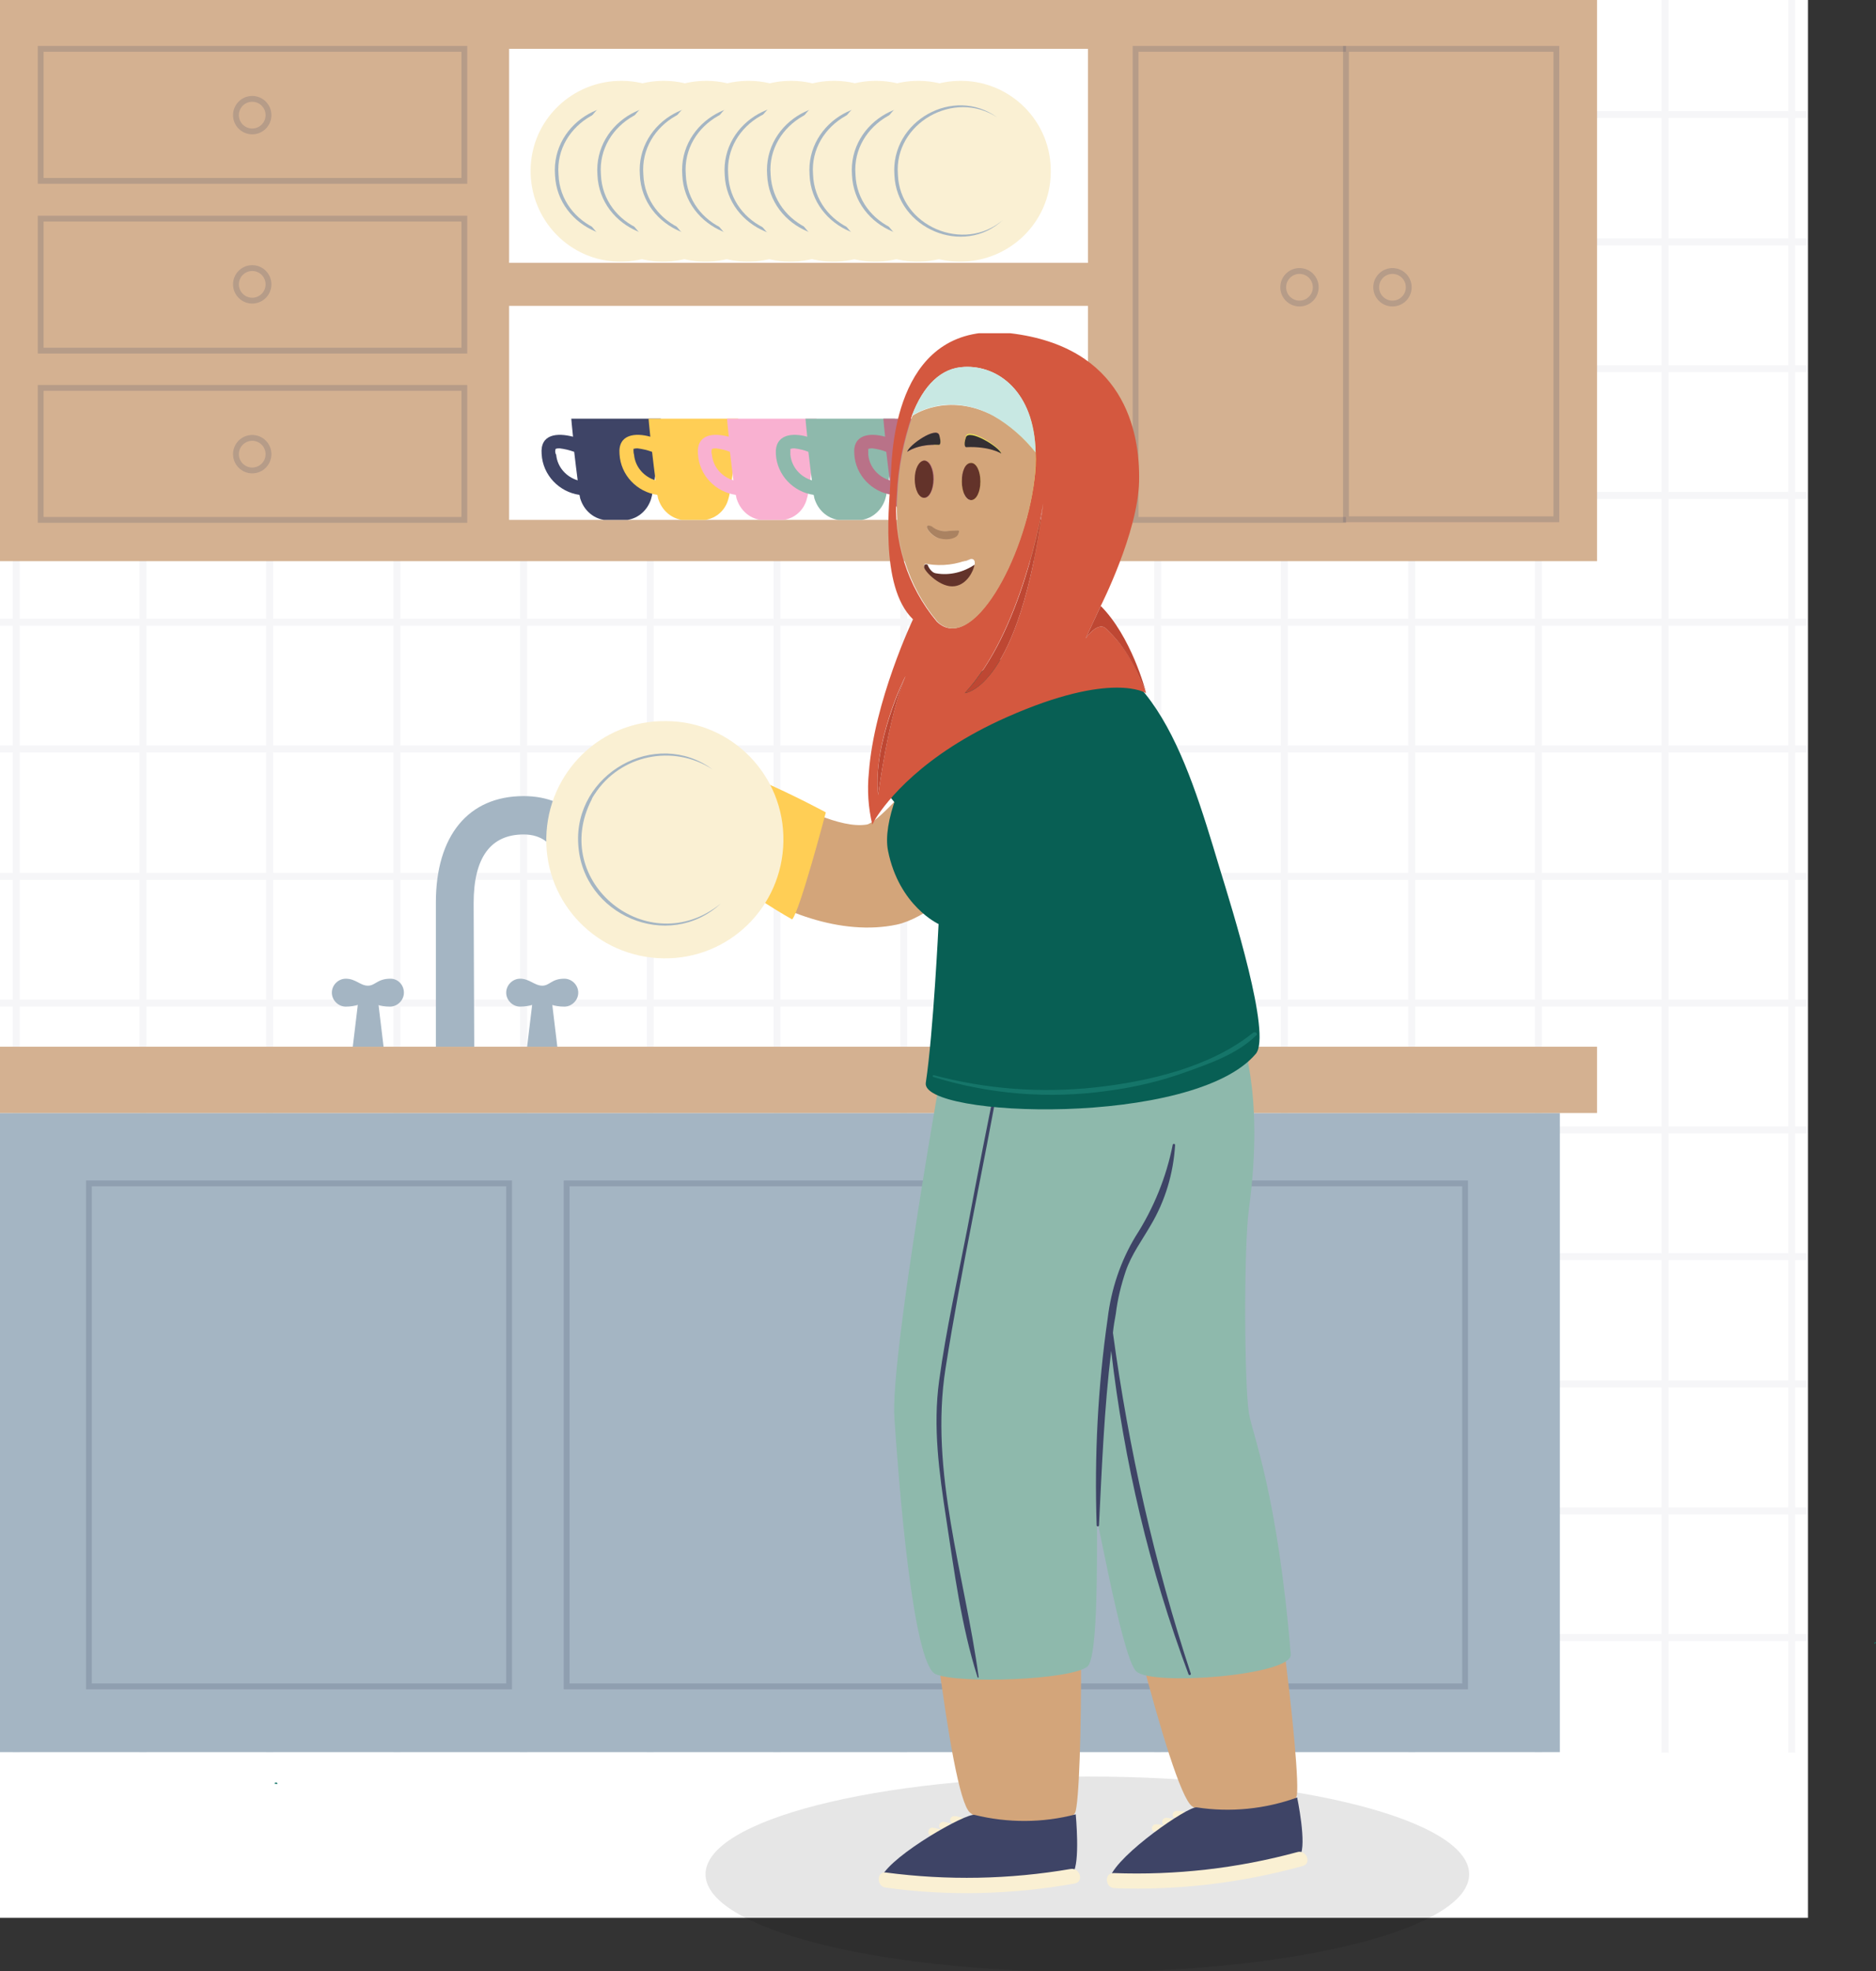 <?xml version="1.0" encoding="utf-8"?>
<!-- Generator: Adobe Illustrator 24.1.2, SVG Export Plug-In . SVG Version: 6.00 Build 0)  -->
<svg version="1.1" id="Layer_1" xmlns="http://www.w3.org/2000/svg" xmlns:xlink="http://www.w3.org/1999/xlink" x="0px" y="0px"
	 viewBox="0 0 322.8 339" style="enable-background:new 0 0 322.8 339;" xml:space="preserve">
<rect x="0" y="0" width="322.8" height="339" fill="#333333" stroke="none"/>
<style type="text/css">
	.st0{clip-path:url(#SVGID_2_);}
	.st1{fill:#FFFFFF;}
	.st2{clip-path:url(#SVGID_4_);}
	.st3{opacity:5.000000e-02;}
	.st4{clip-path:url(#SVGID_6_);}
	.st5{fill:#3E4466;}
	.st6{fill:#A4B5C3;}
	.st7{clip-path:url(#SVGID_8_);}
	.st8{opacity:0.2;}
	.st9{clip-path:url(#SVGID_10_);}
	.st10{fill:none;stroke:#3E4466;}
	.st11{fill:#D4B191;}
	.st12{clip-path:url(#SVGID_12_);}
	.st13{clip-path:url(#SVGID_14_);}
	.st14{clip-path:url(#SVGID_16_);}
	.st15{clip-path:url(#SVGID_18_);}
	.st16{clip-path:url(#SVGID_20_);}
	.st17{clip-path:url(#SVGID_22_);}
	.st18{clip-path:url(#SVGID_24_);}
	.st19{clip-path:url(#SVGID_26_);}
	.st20{clip-path:url(#SVGID_28_);}
	.st21{clip-path:url(#SVGID_30_);}
	.st22{clip-path:url(#SVGID_32_);}
	.st23{fill:#FFCE55;}
	.st24{fill:#F9B1D1;}
	.st25{fill:#8EB9AC;}
	.st26{fill:#B97288;}
	.st27{fill:#EFEA58;}
	.st28{fill:#FAF0D3;}
	.st29{fill:#D3A57A;}
	.st30{fill:#085F54;}
	.st31{fill:#157569;}
	.st32{clip-path:url(#SVGID_34_);}
	.st33{fill:#1E334C;}
	.st34{fill:#B25212;}
	.st35{fill:#421C19;}
	.st36{fill:#7B2823;}
	.st37{clip-path:url(#SVGID_36_);}
	.st38{fill:#D4583F;}
	.st39{fill:#BE4733;}
	.st40{fill:#C8E8E3;}
	.st41{fill:#63332A;}
	.st42{fill:#342F33;}
	.st43{fill:#AA8261;}
</style>
<g id="Layer_2_1_">
	<g id="Group_43466">
		<g>
			<g>
				<defs>
					<polyline id="SVGID_1_" points="-14,-2.4 847.4,-2.4 847.4,512.6 -14,512.6 					"/>
				</defs>
				<clipPath id="SVGID_2_">
					<use xlink:href="#SVGID_1_"  style="overflow:visible;"/>
				</clipPath>
				<g class="st0">
					<g id="Group_43465">
						<polyline id="Rectangle_19922" class="st1" points="0,329.8 0,0 311.1,0 311.1,329.8 						"/>
						<g id="Group_43415">
							<g>
								<g>
									<defs>
										<polyline id="SVGID_3_" points="-14,-2.4 847.4,-2.4 847.4,512.6 -14,512.6 										"/>
									</defs>
									<clipPath id="SVGID_4_">
										<use xlink:href="#SVGID_3_"  style="overflow:visible;"/>
									</clipPath>
									<g class="st2">
										<g id="Group_43414">
											<g id="Group_43413" class="st3">
												<g id="Group_43412">
													<g>
														<g>
															<defs>
																<rect id="SVGID_5_" y="0" width="311.1" height="301.4"/>
															</defs>
															<clipPath id="SVGID_6_">
																<use xlink:href="#SVGID_5_"  style="overflow:visible;"/>
															</clipPath>
															<g class="st4">
																<g id="Group_43411">
																	<rect id="Rectangle_19923" x="307.7" y="0" class="st5" width="1.2" height="301.4"/>
																	<rect id="Rectangle_19924" x="285.9" y="0" class="st5" width="1.2" height="301.4"/>
																	<rect id="Rectangle_19925" x="264.1" y="0" class="st5" width="1.2" height="301.4"/>
																	<rect id="Rectangle_19926" x="242.3" y="0" class="st5" width="1.2" height="301.4"/>
																	<rect id="Rectangle_19927" x="220.4" y="0" class="st5" width="1.2" height="301.4"/>
																	<rect id="Rectangle_19928" x="198.6" y="0" class="st5" width="1.2" height="301.4"/>
																	<rect id="Rectangle_19929" x="176.8" y="0" class="st5" width="1.2" height="301.4"/>
																	<rect id="Rectangle_19930" x="154.9" y="0" class="st5" width="1.2" height="301.4"/>
																	<rect id="Rectangle_19931" x="133.1" y="0" class="st5" width="1.2" height="301.4"/>
																	<rect id="Rectangle_19932" x="111.3" y="0" class="st5" width="1.2" height="301.4"/>
																	<rect id="Rectangle_19933" x="89.5" y="0" class="st5" width="1.2" height="301.4"/>
																	<rect id="Rectangle_19934" x="67.7" y="0" class="st5" width="1.2" height="301.4"/>
																	<rect id="Rectangle_19935" x="45.8" y="0" class="st5" width="1.2" height="301.4"/>
																	<rect id="Rectangle_19936" x="24" y="0" class="st5" width="1.2" height="301.4"/>
																	<rect id="Rectangle_19937" x="2.2" y="0" class="st5" width="1.2" height="301.4"/>
																	<rect id="Rectangle_19938" y="19.1" class="st5" width="311.1" height="1.2"/>
																	<rect id="Rectangle_19939" y="41" class="st5" width="311.1" height="1.2"/>
																	<rect id="Rectangle_19940" y="62.8" class="st5" width="311.1" height="1.2"/>
																	<rect id="Rectangle_19941" y="84.6" class="st5" width="311.1" height="1.2"/>
																	<rect id="Rectangle_19942" y="106.4" class="st5" width="311.1" height="1.2"/>
																	<rect id="Rectangle_19943" y="128.2" class="st5" width="311.1" height="1.2"/>
																	<rect id="Rectangle_19944" y="150.1" class="st5" width="311.1" height="1.2"/>
																	<rect id="Rectangle_19945" y="171.9" class="st5" width="311.1" height="1.2"/>
																	<rect id="Rectangle_19946" y="193.7" class="st5" width="311.1" height="1.2"/>
																	<rect id="Rectangle_19947" y="215.5" class="st5" width="311.1" height="1.2"/>
																	<rect id="Rectangle_19948" y="237.4" class="st5" width="311.1" height="1.2"/>
																	<rect id="Rectangle_19949" y="259.2" class="st5" width="311.1" height="1.2"/>
																	<rect id="Rectangle_19950" y="281" class="st5" width="311.1" height="1.2"/>
																</g>
															</g>
														</g>
													</g>
												</g>
											</g>
										</g>
									</g>
								</g>
							</g>
						</g>
						<rect id="Rectangle_19953" y="191.4" class="st6" width="268.4" height="109.9"/>
						<g id="Group_43420">
							<g>
								<g>
									<defs>
										<polyline id="SVGID_7_" points="-14,-2.4 847.4,-2.4 847.4,512.6 -14,512.6 										"/>
									</defs>
									<clipPath id="SVGID_8_">
										<use xlink:href="#SVGID_7_"  style="overflow:visible;"/>
									</clipPath>
									<g class="st7">
										<g id="Group_43419">
											<g id="Group_43418" class="st8">
												<g id="Group_43417">
													<g>
														<g>
															<defs>
																<rect id="SVGID_9_" x="14.6" y="202.9" width="238.1" height="87.8"/>
															</defs>
															<clipPath id="SVGID_10_">
																<use xlink:href="#SVGID_9_"  style="overflow:visible;"/>
															</clipPath>
															<g class="st9">
																<g id="Group_43416">
																	<rect id="Rectangle_19954" x="15.3" y="203.5" class="st10" width="72.3" height="86.5"/>
																	<rect id="Rectangle_19955" x="97.5" y="203.5" class="st10" width="72.3" height="86.5"/>
																	<rect id="Rectangle_19956" x="179.8" y="203.5" class="st10" width="72.3" height="86.5"/>
																</g>
															</g>
														</g>
													</g>
												</g>
											</g>
										</g>
									</g>
								</g>
							</g>
						</g>
						<rect id="Rectangle_19959" y="180" class="st11" width="274.8" height="11.4"/>
						<path id="Path_584078" class="st6" d="M66,180h-5.3l1-8.3H65L66,180z"/>
						<g id="Group_43464">
							<g>
								<g>
									<defs>
										<polyline id="SVGID_11_" points="-14,-2.4 847.4,-2.4 847.4,512.6 -14,512.6 										"/>
									</defs>
									<clipPath id="SVGID_12_">
										<use xlink:href="#SVGID_11_"  style="overflow:visible;"/>
									</clipPath>
									<g class="st12">
										<g id="Group_43463">
											<path id="Path_584079" class="st6" d="M69.5,170.7c0,1.3-1.1,2.4-2.4,2.4c-1.9,0-2.5-0.6-3.8-0.6s-2,0.6-3.8,0.6
												c-1.3,0-2.4-1.1-2.4-2.4c0-1.3,1.1-2.4,2.4-2.4c1.7,0,2.5,1.2,3.8,1.2s1.6-1.2,3.9-1.2C68.5,168.3,69.5,169.4,69.5,170.7
												"/>
											<path id="Path_584080" class="st6" d="M95.9,180h-5.2l1-8.3h3.2L95.9,180z"/>
											<path id="Path_584081" class="st6" d="M99.5,170.7c0,1.3-1.1,2.4-2.4,2.4c-1.9,0-2.5-0.6-3.8-0.6s-2,0.6-3.8,0.6
												c-1.3,0-2.4-1.1-2.4-2.4s1.1-2.4,2.4-2.4l0,0c1.6,0,2.5,1.2,3.8,1.2s1.6-1.2,3.8-1.2C98.4,168.3,99.5,169.4,99.5,170.7"
												/>
											<path id="Path_584082" class="st6" d="M81.6,180H75v-24.8c0-11.5,5.6-18.3,15.1-18.3c8.6,0,12.3,6.2,13.1,11.1
												c-1.3,2-3.8,3-6.1,2.5c-0.6-0.1-0.6-7-7-7c-5.7,0-8.6,4-8.6,11.8L81.6,180z"/>
											<rect id="Rectangle_19960" y="0" class="st11" width="274.8" height="96.5"/>
											<g id="Group_43423" class="st8">
												<g id="Group_43422">
													<g>
														<g>
															<defs>
																<rect id="SVGID_13_" x="6.3" y="7.8" width="74.1" height="23.9"/>
															</defs>
															<clipPath id="SVGID_14_">
																<use xlink:href="#SVGID_13_"  style="overflow:visible;"/>
															</clipPath>
															<g class="st13">
																<g id="Group_43421">
																	<rect id="Rectangle_19961" x="7" y="8.4" class="st10" width="72.9" height="22.7"/>
																</g>
															</g>
														</g>
													</g>
												</g>
											</g>
											<g id="Group_43426" class="st8">
												<g id="Group_43425">
													<g>
														<g>
															<defs>
																<rect id="SVGID_15_" x="6.3" y="37" width="74.1" height="23.9"/>
															</defs>
															<clipPath id="SVGID_16_">
																<use xlink:href="#SVGID_15_"  style="overflow:visible;"/>
															</clipPath>
															<g class="st14">
																<g id="Group_43424">
																	<rect id="Rectangle_19963" x="7" y="37.6" class="st10" width="72.9" height="22.7"/>
																</g>
															</g>
														</g>
													</g>
												</g>
											</g>
											<g id="Group_43429" class="st8">
												<g id="Group_43428">
													<g>
														<g>
															<defs>
																<rect id="SVGID_17_" x="6.3" y="66.1" width="74.1" height="23.9"/>
															</defs>
															<clipPath id="SVGID_18_">
																<use xlink:href="#SVGID_17_"  style="overflow:visible;"/>
															</clipPath>
															<g class="st15">
																<g id="Group_43427">
																	<rect id="Rectangle_19965" x="7" y="66.7" class="st10" width="72.9" height="22.7"/>
																</g>
															</g>
														</g>
													</g>
												</g>
											</g>
											<g id="Group_43432" class="st8">
												<g id="Group_43431">
													<g>
														<g>
															<defs>
																<rect id="SVGID_19_" x="40" y="16.4" width="6.9" height="6.9"/>
															</defs>
															<clipPath id="SVGID_20_">
																<use xlink:href="#SVGID_19_"  style="overflow:visible;"/>
															</clipPath>
															<g class="st16">
																<g id="Group_43430">
																	<circle id="Ellipse_359" class="st10" cx="43.4" cy="19.8" r="2.8"/>
																</g>
															</g>
														</g>
													</g>
												</g>
											</g>
											<g id="Group_43435" class="st8">
												<g id="Group_43434">
													<g>
														<g>
															<defs>
																<rect id="SVGID_21_" x="40" y="45.5" width="6.9" height="6.9"/>
															</defs>
															<clipPath id="SVGID_22_">
																<use xlink:href="#SVGID_21_"  style="overflow:visible;"/>
															</clipPath>
															<g class="st17">
																<g id="Group_43433">
																	<circle id="Ellipse_360" class="st10" cx="43.4" cy="48.9" r="2.8"/>
																</g>
															</g>
														</g>
													</g>
												</g>
											</g>
											<g id="Group_43438" class="st8">
												<g id="Group_43437">
													<g>
														<g>
															<defs>
																<rect id="SVGID_23_" x="40" y="74.6" width="6.9" height="6.9"/>
															</defs>
															<clipPath id="SVGID_24_">
																<use xlink:href="#SVGID_23_"  style="overflow:visible;"/>
															</clipPath>
															<g class="st18">
																<g id="Group_43436">
																	<circle id="Ellipse_361" class="st10" cx="43.4" cy="78.1" r="2.8"/>
																</g>
															</g>
														</g>
													</g>
												</g>
											</g>
											<g id="Group_43441" class="st8">
												<g id="Group_43440">
													<g>
														<g>
															<defs>
																<rect id="SVGID_25_" x="231" y="7.8" width="37.4" height="82.2"/>
															</defs>
															<clipPath id="SVGID_26_">
																<use xlink:href="#SVGID_25_"  style="overflow:visible;"/>
															</clipPath>
															<g class="st19">
																<g id="Group_43439">
																	<rect id="Rectangle_19970" x="231.6" y="8.4" class="st10" width="36.2" height="80.9"/>
																</g>
															</g>
														</g>
													</g>
												</g>
											</g>
											<g id="Group_43444" class="st8">
												<g id="Group_43443">
													<g>
														<g>
															<defs>
																<rect id="SVGID_27_" x="194.8" y="7.8" width="36.8" height="82.2"/>
															</defs>
															<clipPath id="SVGID_28_">
																<use xlink:href="#SVGID_27_"  style="overflow:visible;"/>
															</clipPath>
															<g class="st20">
																<g id="Group_43442">
																	<path id="Path_584083" class="st10" d="M231.6,89.4h-36.2v-81h36.2"/>
																</g>
															</g>
														</g>
													</g>
												</g>
											</g>
											<g id="Group_43447" class="st8">
												<g id="Group_43446">
													<g>
														<g>
															<defs>
																<rect id="SVGID_29_" x="220.2" y="46" width="6.9" height="6.9"/>
															</defs>
															<clipPath id="SVGID_30_">
																<use xlink:href="#SVGID_29_"  style="overflow:visible;"/>
															</clipPath>
															<g class="st21">
																<g id="Group_43445">
																	<circle id="Ellipse_362" class="st10" cx="223.6" cy="49.4" r="2.8"/>
																</g>
															</g>
														</g>
													</g>
												</g>
											</g>
											<g id="Group_43450" class="st8">
												<g id="Group_43449">
													<g>
														<g>
															<defs>
																<rect id="SVGID_31_" x="236.2" y="46" width="6.9" height="6.9"/>
															</defs>
															<clipPath id="SVGID_32_">
																<use xlink:href="#SVGID_31_"  style="overflow:visible;"/>
															</clipPath>
															<g class="st22">
																<g id="Group_43448">
																	<circle id="Ellipse_363" class="st10" cx="239.6" cy="49.4" r="2.8"/>
																</g>
															</g>
														</g>
													</g>
												</g>
											</g>
											<rect id="Rectangle_19975" x="87.6" y="52.6" class="st1" width="99.6" height="36.8"/>
											<rect id="Rectangle_19976" x="87.6" y="8.4" class="st1" width="99.6" height="36.8"/>
											<path id="Path_584084" class="st5" d="M93.2,78.1c0.2,3.6,3,6.5,6.5,7c0.1,0.3,0.1,0.6,0.2,0.8c0.6,1.8,2.1,3.2,4,3.5
												h4.1c1.9-0.3,3.4-1.7,4-3.5c0.8-2.4,1.7-13.9,1.7-13.9H98.3c0,0,0.1,1.3,0.3,3.1C95.9,74.4,92.9,74.6,93.2,78.1
												 M95.6,77.2L95.6,77.2L95.6,77.2C95.6,77.1,95.6,77.1,95.6,77.2c0.2-0.1,0.5-0.1,0.7-0.1c0.8,0.1,1.7,0.3,2.5,0.6
												c0.2,1.7,0.4,3.4,0.6,4.9c-2-0.6-3.5-2.3-3.7-4.4C95.5,77.9,95.5,77.5,95.6,77.2C95.6,77.2,95.6,77.1,95.6,77.2"/>
											<path id="Path_584085" class="st5" d="M95.5,77.2L95.5,77.2L95.5,77.2C95.6,77.2,95.6,77.2,95.5,77.2
												C95.6,77.1,95.5,77.2,95.5,77.2"/>
											<path id="Path_584086" class="st23" d="M106.6,78.1c0.2,3.6,3,6.5,6.5,7c0.1,0.3,0.1,0.6,0.2,0.8c0.6,1.8,2.1,3.2,4,3.5
												h4.1c1.9-0.3,3.4-1.7,3.9-3.5C126.1,83.5,127,72,127,72h-15.4c0,0,0.1,1.3,0.3,3.1C109.4,74.4,106.3,74.6,106.6,78.1
												 M109,77.2L109,77.2C108.9,77.2,109,77.1,109,77.2C109.1,77.1,109.1,77.1,109,77.2c0.3-0.1,0.5-0.1,0.7-0.1
												c0.8,0.1,1.7,0.3,2.5,0.6c0.2,1.7,0.4,3.4,0.6,4.9c-2-0.6-3.5-2.3-3.7-4.4C109,77.9,109,77.5,109,77.2
												C109.1,77.2,109.1,77.1,109,77.2"/>
											<path id="Path_584087" class="st23" d="M109,77.2L109,77.2L109,77.2C109.1,77.2,109.1,77.2,109,77.2
												C109.1,77.1,109,77.2,109,77.2"/>
											<path id="Path_584088" class="st24" d="M120.1,78.1c0.2,3.6,3,6.5,6.5,7c0.1,0.3,0.1,0.6,0.2,0.8c0.6,1.8,2.1,3.2,4,3.5
												h4.1c1.9-0.3,3.4-1.7,3.9-3.5c0.8-2.4,1.7-13.9,1.7-13.9h-15.4c0,0,0.1,1.3,0.3,3.1C122.8,74.4,119.8,74.6,120.1,78.1
												 M122.5,77.2L122.5,77.2L122.5,77.2C122.5,77.1,122.5,77.1,122.5,77.2c0.3-0.1,0.5-0.1,0.7-0.1c0.8,0.1,1.7,0.3,2.4,0.6
												c0.2,1.7,0.4,3.4,0.6,4.9c-2-0.6-3.5-2.3-3.7-4.4C122.4,77.9,122.4,77.5,122.5,77.2C122.5,77.2,122.5,77.1,122.5,77.2"/>
											<path id="Path_584089" class="st24" d="M122.4,77.2L122.4,77.2L122.4,77.2C122.5,77.2,122.5,77.2,122.4,77.2
												C122.5,77.1,122.4,77.2,122.4,77.2"/>
											<path id="Path_584090" class="st25" d="M133.5,78.1c0.2,3.6,3,6.5,6.5,7c0.1,0.3,0.1,0.6,0.2,0.8c0.6,1.8,2.1,3.2,4,3.5
												h4.1c1.9-0.3,3.4-1.7,4-3.5C153.1,83.5,154,72,154,72h-15.4c0,0,0.1,1.3,0.3,3.1C136.4,74.4,133.3,74.6,133.5,78.1
												 M136,77.2L136,77.2C135.9,77.2,136,77.1,136,77.2C136.1,77.1,136.1,77.1,136,77.2c0.3-0.1,0.5-0.1,0.7-0.1
												c0.8,0.1,1.7,0.3,2.4,0.6c0.2,1.7,0.4,3.4,0.6,4.9c-2-0.6-3.5-2.3-3.7-4.4C136,77.9,136,77.5,136,77.2
												C136.1,77.2,136.1,77.1,136,77.2"/>
											<path id="Path_584091" class="st25" d="M135.9,77.2L135.9,77.2L135.9,77.2C136,77.2,136,77.2,135.9,77.2
												C136,77.1,135.9,77.2,135.9,77.2"/>
											<path id="Path_584092" class="st26" d="M147,78.1c0.2,3.6,3,6.5,6.5,7c0.1,0.3,0.1,0.6,0.2,0.8c0.5,1.8,2.1,3.2,3.9,3.5
												h4.1c1.9-0.3,3.4-1.7,4-3.5c0.8-2.4,1.7-13.9,1.7-13.9H152c0,0,0.1,1.3,0.3,3.1C149.8,74.4,146.7,74.6,147,78.1
												 M149.4,77.2L149.4,77.2C149.3,77.2,149.4,77.1,149.4,77.2C149.5,77.1,149.5,77.1,149.4,77.2c0.3-0.1,0.5-0.1,0.7-0.1
												c0.8,0.1,1.7,0.3,2.4,0.6c0.2,1.7,0.4,3.4,0.6,4.9c-2-0.6-3.5-2.3-3.7-4.4C149.4,77.9,149.4,77.5,149.4,77.2
												C149.5,77.2,149.5,77.1,149.4,77.2"/>
											<path id="Path_584093" class="st26" d="M149.3,77.2C149.4,77.2,149.4,77.2,149.3,77.2L149.3,77.2
												C149.4,77.2,149.4,77.2,149.3,77.2C149.4,77.1,149.4,77.2,149.3,77.2"/>
											<path id="Path_584094" class="st27" d="M160.5,78.1c0.2,3.6,3,6.5,6.5,7c0.1,0.3,0.1,0.6,0.2,0.8c0.5,1.8,2.1,3.2,4,3.5
												h4.1c1.9-0.3,3.4-1.7,3.9-3.5C180.1,83.4,181,72,181,72h-15.4c0,0,0.1,1.3,0.3,3.1C163.3,74.4,160.2,74.6,160.5,78.1
												 M162.9,77.2L162.9,77.2L162.9,77.2C163,77.1,163,77.1,162.9,77.2c0.3-0.1,0.5-0.1,0.7-0.1c0.8,0.1,1.7,0.3,2.4,0.6
												c0.2,1.7,0.4,3.4,0.6,4.9c-2-0.6-3.5-2.3-3.7-4.4C162.9,77.9,162.9,77.5,162.9,77.2C162.9,77.2,162.9,77.1,162.9,77.2"/>
											<path id="Path_584095" class="st27" d="M162.8,77.2L162.8,77.2L162.8,77.2C162.9,77.2,162.9,77.2,162.8,77.2
												C162.9,77.1,162.9,77.2,162.8,77.2"/>
											<path id="Path_584096" class="st28" d="M122.4,29.7c-0.1,8.6-7.2,15.4-15.8,15.3s-15.4-7.2-15.3-15.8s7.2-15.4,15.8-15.3
												S122.6,21.1,122.4,29.7L122.4,29.7"/>
											<path id="Path_584097" class="st6" d="M114.2,37.8c-6.8,6.4-18.3,1.5-18.7-7.7c-0.7-9.3,10.2-15.4,17.7-9.9
												c-7.3-4.9-17.8,1-17.1,9.8C96.4,38.9,107.5,43.6,114.2,37.8"/>
											<path id="Path_584098" class="st28" d="M129.7,29.7c-0.1,8.6-7.2,15.4-15.8,15.3s-15.4-7.2-15.3-15.8s7.2-15.4,15.8-15.3
												S129.9,21.1,129.7,29.7L129.7,29.7"/>
											<path id="Path_584099" class="st6" d="M121.5,37.8c-6.8,6.4-18.3,1.5-18.7-7.7c-0.7-9.3,10.2-15.4,17.7-9.9
												c-7.3-4.9-17.8,1-17.1,9.8C103.7,38.9,114.8,43.6,121.5,37.8"/>
											<path id="Path_584100" class="st28" d="M137,29.7c-0.1,8.6-7.2,15.4-15.8,15.3s-15.4-7.2-15.3-15.8s7.2-15.4,15.8-15.3
												S137.2,21.1,137,29.7L137,29.7"/>
											<path id="Path_584101" class="st6" d="M128.8,37.8c-6.8,6.4-18.3,1.5-18.7-7.7c-0.7-9.3,10.2-15.4,17.7-9.9
												c-7.4-4.9-17.8,1-17.1,9.8C111,38.9,122.1,43.6,128.8,37.8"/>
											<path id="Path_584102" class="st28" d="M144.3,29.7c-0.1,8.6-7.2,15.4-15.8,15.3s-15.4-7.2-15.3-15.8s7.2-15.4,15.8-15.3
												S144.5,21.1,144.3,29.7L144.3,29.7"/>
											<path id="Path_584103" class="st6" d="M136.1,37.8c-6.8,6.4-18.3,1.5-18.7-7.7c-0.7-9.3,10.2-15.4,17.7-9.9
												c-7.4-4.9-17.8,1-17.1,9.8C118.3,38.9,129.3,43.6,136.1,37.8"/>
											<path id="Path_584104" class="st28" d="M151.6,29.7c-0.1,8.6-7.2,15.4-15.8,15.3s-15.4-7.2-15.3-15.8s7.2-15.4,15.8-15.3
												C144.9,14,151.8,21.1,151.6,29.7L151.6,29.7"/>
											<path id="Path_584105" class="st6" d="M143.4,37.8c-6.8,6.4-18.3,1.5-18.7-7.7c-0.7-9.3,10.2-15.4,17.7-9.9
												c-7.4-4.9-17.8,1-17.1,9.8C125.6,38.9,136.7,43.6,143.4,37.8"/>
											<path id="Path_584106" class="st28" d="M159,29.7c-0.1,8.6-7.2,15.4-15.8,15.3s-15.4-7.2-15.3-15.8s7.2-15.4,15.8-15.3
												S159.1,21.1,159,29.7L159,29.7"/>
											<path id="Path_584107" class="st6" d="M150.7,37.8c-6.8,6.4-18.3,1.5-18.7-7.7c-0.7-9.3,10.2-15.4,17.7-9.9
												c-7.3-4.9-17.8,1-17.1,9.8C133,38.9,144,43.6,150.7,37.8"/>
											<path id="Path_584108" class="st28" d="M166.2,29.7c-0.1,8.6-7.2,15.4-15.8,15.3s-15.4-7.2-15.3-15.8s7.2-15.4,15.8-15.3
												l0,0C159.6,14,166.4,21.1,166.2,29.7L166.2,29.7"/>
											<path id="Path_584109" class="st6" d="M158,37.8c-6.8,6.4-18.3,1.5-18.7-7.7c-0.7-9.3,10.2-15.4,17.7-9.9
												c-7.3-4.9-17.8,1-17.1,9.8C140.2,38.9,151.2,43.6,158,37.8"/>
											<path id="Path_584110" class="st28" d="M173.5,29.7c-0.1,8.6-7.2,15.4-15.8,15.3s-15.4-7.2-15.3-15.8
												c0.1-8.6,7.2-15.4,15.8-15.3S173.7,21.1,173.5,29.7L173.5,29.7L173.5,29.7"/>
											<path id="Path_584111" class="st6" d="M165.3,37.8c-6.8,6.4-18.3,1.5-18.7-7.7c-0.7-9.3,10.2-15.4,17.7-9.9
												c-7.3-4.9-17.8,1-17.1,9.8C147.5,38.9,158.6,43.6,165.3,37.8"/>
											<path id="Path_584112" class="st28" d="M180.8,29.7c-0.1,8.6-7.2,15.4-15.8,15.3s-15.4-7.2-15.3-15.8
												c0.1-8.6,7.2-15.4,15.8-15.3S181,21.1,180.8,29.7L180.8,29.7"/>
											<path id="Path_584113" class="st6" d="M172.6,37.8c-6.8,6.4-18.3,1.5-18.7-7.7c-0.7-9.3,10.2-15.4,17.7-9.9
												c-7.4-4.9-17.8,1-17.1,9.8C154.8,38.9,165.9,43.6,172.6,37.8"/>
											<path id="Path_584114" d="M252.8,322.3c0,9.3-29.4,16.8-65.7,16.8s-65.7-7.5-65.7-16.8s29.4-16.8,65.7-16.8
												S252.8,313,252.8,322.3" style="opacity: 0.1;"/>
											<path id="Path_584115" class="st29" d="M185.9,193.9c-7.4,7.6,1.2,51.5,2.6,58.1c2.3,11.1,12.8,55.8,16.6,58.6
												s17,1.4,18-1.7s-4.6-50.6-8.5-58.5c-1.5-3-1.2-40.5-6-49S192.5,187.1,185.9,193.9"/>
											<path id="Path_584116" class="st28" d="M202.5,311.4c2.5,0,4.3,1.7,5.8,3.6c0.5,0.6-0.5,1.5-1,0.8
												c-1.3-1.6-2.8-3.1-4.9-3.1C201.5,312.7,201.6,311.4,202.5,311.4"/>
											<path id="Path_584117" class="st28" d="M200.7,312.6c2.5,0.1,4.3,1.8,5.8,3.6c0.5,0.6-0.5,1.5-1,0.8
												c-1.3-1.6-2.8-3.1-4.9-3.1C199.7,313.9,199.8,312.6,200.7,312.6"/>
											<path id="Path_584118" class="st28" d="M198.9,313.7c2.5,0.1,4.3,1.8,5.8,3.6c0.5,0.7-0.5,1.5-1,0.8
												c-1.3-1.6-2.8-3.1-4.9-3.1C197.9,315,198.1,313.7,198.9,313.7"/>
											<path id="Path_584119" class="st5" d="M223.2,309.1c-5.5,2-11.5,2.6-17.3,1.7c-1.5-0.2-13.4,8-14.9,12
												c-0.7,1.8,31.5-1.8,32.7-3.7S223.2,309.1,223.2,309.1"/>
											<path id="Path_584120" class="st28" d="M191.6,322.1c10.7,0.4,21.3-0.8,31.6-3.6c1.6-0.5,2.6,2,0.9,2.4
												c-10.5,2.9-21.4,4.2-32.3,3.8C190.2,324.7,189.9,322.1,191.6,322.1"/>
											<path id="Path_584121" class="st25" d="M177.8,178.1l35.5-0.6c0,0,4.4,9.9,1.6,30.4c-0.9,6.5-0.8,30.2,0,35.1
												c0.6,3.7,4.9,13.7,7.2,41.5c0.3,3.6-24,5.5-26.6,2.9s-7.1-29.4-9.3-38.2C184,240.4,177.8,178.1,177.8,178.1"/>
											<path id="Path_584122" class="st29" d="M169.6,193.8c-8.1,6.9-12.8,51.1-12.1,57.8c1.3,11.3,5.8,57,9.4,60.1
												s16.8,2.9,18.1,0s1.8-51.1-1.3-59.4c-1.2-3.1,11.8-40.1,7.8-49.1S176.8,187.6,169.6,193.8"/>
											<path id="Path_584123" class="st28" d="M164.3,312.3c2.5,0.3,4.1,2.1,5.4,4.1c0.5,0.7-0.6,1.4-1.1,0.7
												c-1.1-1.7-2.5-3.3-4.6-3.6C163.2,313.5,163.4,312.2,164.3,312.3"/>
											<path id="Path_584124" class="st28" d="M162.4,313.3c2.5,0.3,4.1,2.1,5.4,4.1c0.5,0.7-0.6,1.4-1.1,0.7
												c-1.1-1.7-2.5-3.3-4.6-3.6C161.3,314.5,161.5,313.2,162.4,313.3"/>
											<path id="Path_584125" class="st28" d="M160.5,314.3c2.5,0.3,4.1,2.1,5.4,4.1c0.5,0.7-0.6,1.5-1.1,0.8
												c-1.1-1.7-2.5-3.3-4.6-3.6C159.4,315.5,159.7,314.2,160.5,314.3"/>
											<path id="Path_584126" class="st5" d="M185.1,312c-5.7,1.5-11.7,1.5-17.4,0.1c-1.4-0.4-14.1,6.8-16,10.6
												c-0.9,1.7,31.6,1.1,32.9-0.6S185.1,312,185.1,312"/>
											<path id="Path_584127" class="st28" d="M152.4,322c10.6,1.4,21.3,1.2,31.8-0.6c1.6-0.3,2.4,2.2,0.7,2.5
												c-10.7,1.9-21.7,2.2-32.5,0.7C150.8,324.4,150.8,321.8,152.4,322"/>
											<path id="Path_584128" class="st25" d="M215.1,180h-52.4c0,0-9.6,53.4-8.8,63.9c0.7,10.4,3.1,42.3,7.1,44
												s23.2,1,26.1-1.3s1-43,1.6-48.7s6.7-24.5,8.9-26.2S212.8,203.5,215.1,180"/>
											<path id="Path_584129" class="st5" d="M191.5,229.2c0.1-1.1,0.3-2.2,0.5-3.3c0.3-2.5,0.9-4.9,1.7-7.3
												c1-2.9,2.8-5.3,4.3-7.9c2.5-4.2,3.9-8.9,4.2-13.8c0-0.1-0.1-0.2-0.2-0.2c-0.1,0-0.2,0.1-0.2,0.1
												c-1.1,5.6-3.3,11-6.4,15.8c-2.6,4.3-4.2,9.1-4.8,14.1c-1.7,11.8-2.3,23.7-1.9,35.6c0,0.1,0.1,0.2,0.2,0.2l0,0
												c0.1,0,0.2-0.1,0.2-0.2l0,0c0.5-10,0.9-20.1,2.1-30c2.2,19,6.6,37.7,13.3,55.6c0.1,0.3,0.5,0.1,0.4-0.1
												C198.6,268.7,194.2,249.1,191.5,229.2"/>
											<path id="Path_584130" class="st5" d="M162.7,235.3c2.7-17.2,6.5-34.2,9.5-51.3c0-0.2-0.3-0.4-0.4-0.1
												c-1.8,9-3.6,18-5.3,27.1c-1.7,8.8-3.7,17.6-4.9,26.4c-1.1,8,0,15.8,1.2,23.7c1.4,9.1,2.6,18.5,5.4,27.3
												c0,0.1,0.1,0.1,0.1,0.1l0,0c0.1,0,0.1-0.1,0.1-0.1C166,270.8,159.9,253.1,162.7,235.3"/>
											<path id="Path_584131" class="st29" d="M176.2,116c-7,2.8-23.6,25.3-27.1,25.8c-9.1,1.4-27.8-14.7-32.2-8.8
												c-6.9,9.3,18.5,30,37.4,26c9.5-2,26.4-21.7,30-26.5C189.7,125.2,186.6,111.8,176.2,116"/>
											<path id="Path_584132" class="st24" d="M156.7,131.7c-0.3,1.4,7.4,12.1,16.9,16.3c1.5,0.7,24.6-24.8,14.2-34.2
												S156.8,131.7,156.7,131.7"/>
											<path id="Path_584133" class="st23" d="M142.1,139.7c0,0-4.5,17.1-5.8,18.4c0,0-30.4-16.7-19.5-26.8
												C120.4,127.9,142.1,139.7,142.1,139.7"/>
											<path id="Path_584136" class="st30" d="M216.1,181.2c-10.7,12.7-57.7,11-56.8,5c1.3-8.6,2.2-27.3,2.2-27.3
												s-6.8-3.1-8.7-12.6s12.9-33.2,24.6-34.9c20.2-2.9,26.7,18.7,32.4,37.7C212.1,156.6,218.8,177.9,216.1,181.2"/>
											<path id="Path_584137" class="st28" d="M134.8,144.7c-0.2,11.3-9.4,20.3-20.7,20.1s-20.3-9.4-20.1-20.7
												c0.2-11.3,9.4-20.3,20.7-20.1l0,0l0,0C126,124.1,135,133.4,134.8,144.7"/>
											<path id="Path_584138" class="st6" d="M124,155.4c-9,8.3-23.8,2-24.5-10.2c-0.8-12.1,13.3-20.1,23.1-12.9
												c-6.8-4.4-15.9-2.5-20.3,4.3c-0.2,0.3-0.4,0.6-0.5,0.9C94.5,151.7,111.6,165.4,124,155.4"/>
											<path id="Path_584140" class="st30" d="M152.5,135.7c-0.1,1.5,9,11,19,13.8c1.6,0.4,21-28,9.3-35.8
												S152.5,135.7,152.5,135.7"/>
											<path id="Path_584146" class="st31" d="M215.6,177.6c-7.3,5.9-18,8.4-27.2,9.4c-9.3,1-18.7,0.3-27.7-2.1
												c-0.1,0-0.2,0-0.2,0.1s0,0.2,0.1,0.2l0,0l0,0c9.7,3,19.9,3.8,29.9,2.4c4.7-0.6,9.3-1.7,13.7-3.3
												c4.2-1.5,8.7-3.1,11.9-6.2C216.6,177.8,216,177.3,215.6,177.6"/>
											<path id="Path_584193" class="st31" d="M47.7,306.8c0.1-0.3-0.3-0.4-0.5-0.1"/>
											<path id="Path_584282" class="st31" d="M322.8,282.4c-0.2-0.1-0.4,0.2-0.2,0.3"/>
											<g id="Group_43468">
												<g>
													<g>
														<defs>
															<line id="SVGID_33_" x1="45.3" y1="241" x2="92.8" y2="241"/>
														</defs>
														<clipPath id="SVGID_34_">
															<use xlink:href="#SVGID_33_"  style="overflow:visible;"/>
														</clipPath>
														<g class="st32">
															<g id="Group_43467">
																<path id="Path_584324" class="st33" d="M64.5,289.4c-4.2,0-7.2-1.1-9.1-3.5v-1.2c2.9,2,6.4,3.1,10,2.9
																	c6.4,0,11.3-2.6,14.1-8.2H80"/>
																<path id="Path_584325" class="st33" d="M81.2,293.9l0.2,2.1"/>
																<path id="Path_584326" class="st33" d="M72.8,298.7c1.7-4.2,3.5-8.5,7.8-10.5c0.1,0,0.2-0.2,0.1-0.3l0,0
																	c0-0.1-0.2-0.2-0.3-0.1c-4.4,2.1-6.2,6.5-8,10.8c-0.8,2-1.7,3.9-2.8,5.8c-1.3,2.2-3.8,3.5-6.4,3.3
																	c-2.3-0.2-4.3-1.8-5-4c0-0.1-0.2-0.2-0.3-0.2l0,0c-0.1,0-0.2,0.1-0.1,0.3l0,0l0,0c0.8,2.3,2.9,4,5.4,4.3h0.7"/>
																<path id="Path_584327" class="st33" d="M61.8,294.7c1,0,2-0.2,3-0.5c0.1,0,0.2-0.2,0.2-0.3l0,0
																	c0-0.1-0.2-0.2-0.3-0.1l0,0c-2.7,1-5.7,0.5-7.9-1.4c-1.1-0.9-2.1-2-2.9-3.3c-0.1-0.1-0.2-0.1-0.3-0.1
																	c-0.1,0.1-0.1,0.2-0.1,0.3C53.6,289.3,56.5,294.7,61.8,294.7"/>
																<path id="Path_584328" class="st34" d="M45.5,274.1c0,0,1.8,15.7,9.9,23.2v-23.2l-5.9-12.9l-3.3,2.2
																	C46.3,263.5,45.2,266.2,45.5,274.1"/>
																<path id="Path_584331" class="st33" d="M55.4,297.3c-2.7-1.6-5-3.8-6.7-6.5c-0.4-3.1-0.5-5.4-0.5-5.6
																	C49.7,289.5,52,294.2,55.4,297.3"/>
																<path id="Path_584332" class="st33" d="M71.4,257.2l0.2,0.2"/>
																<path id="Path_584332-2" class="st33" d="M71.6,257.5c-8.8-2.6-14.4-1.3-17.6,0.2"/>
																<path id="Path_584333" class="st33" d="M62.1,271.8c0.1,0,0.2-0.1,0.2-0.2l0,0c0-0.1-0.1-0.2-0.2-0.2l-2.9-0.4
																	c-0.2,0-0.4-0.3-0.4-0.5l0,0v-0.1l1.6-3.2v-0.1l-0.6-2.5c0-0.1-0.1-0.2-0.3-0.2l0,0c-0.1,0-0.2,0.1-0.2,0.3l0.6,2.4
																	l-1.6,3.1c-0.2,0.4,0,1,0.4,1.2c0.1,0,0.2,0.1,0.3,0.1L62.1,271.8L62.1,271.8"/>
																<path id="Path_584334" class="st35" d="M60.6,275.5c2.6-0.2,5.2-0.7,7.7-1.4c0,0,1.8,5.6-2.8,6.3
																	C61,281.1,60.6,275.5,60.6,275.5"/>
																<path id="Path_584335" class="st1" d="M68.5,275.1c-1.7,0.8-3.6,1.3-5.5,1.5c-2,0.1-2.1-1-2.1-1.2
																	c2.5-0.2,4.9-0.7,7.3-1.4C68.4,274.4,68.5,274.7,68.5,275.1"/>
																<path id="Path_584336" class="st36" d="M68.1,278.8c-0.6,0.9-1.5,1.5-2.6,1.6c-1,0.2-2.1,0-3-0.6
																	c0.7-0.9,1.8-1.5,2.9-1.5C66.4,278.1,67.3,278.3,68.1,278.8"/>
																<path id="Path_584337" class="st33" d="M71.5,263.7c0.3,0,0.6-0.3,0.6-0.6c0-0.2-0.1-0.3-0.2-0.4s-3.2-2.8-6-1.2
																	c-0.3,0.1-0.4,0.5-0.2,0.8c0.1,0.3,0.5,0.4,0.8,0.2l0,0c2.1-1.2,4.7,1.1,4.7,1.1C71.2,263.6,71.3,263.7,71.5,263.7"
																	/>
																<path id="Path_584338" class="st33" d="M52.9,263.8c0.1,0,0.3-0.1,0.4-0.2c2.2-2.1,3.5-1.5,3.6-1.4
																	c0.3,0.1,0.6,0,0.8-0.2c0.2-0.3,0.1-0.6-0.2-0.8c-0.1,0-2.1-1.2-4.9,1.6c-0.2,0.2-0.2,0.6,0,0.8
																	C52.6,263.8,52.8,263.8,52.9,263.8"/>
																<path id="Path_584339" class="st33" d="M66.4,266.7c0,0.9,0.7,1.7,1.7,1.7c0.9,0,1.7-0.7,1.7-1.7
																	c0-0.9-0.7-1.7-1.7-1.7"/>
																<path id="Path_584340" class="st33" d="M69.2,266.6L69.2,266.6c0.2,0,0.4,0.1,0.6,0.1"/>
																<path id="Path_584340-2" class="st33" d="M69.8,266.7c0.4,0,0.8-0.1,1.1-0.5c0.2-0.2,0.2-0.4,0-0.6s-0.4-0.2-0.6,0
																	l0,0c-0.3,0.3-0.8,0.1-0.8,0.1"/>
																<path id="Path_584341" class="st33" d="M53.7,266.5c0,0.9,0.7,1.7,1.7,1.7c0.9,0,1.7-0.7,1.7-1.7
																	c0-0.9-0.7-1.7-1.7-1.7C54.5,264.8,53.7,265.5,53.7,266.5L53.7,266.5"/>
																<path id="Path_584342" class="st33" d="M53.7,266.4c0.2,0,0.4,0,0.6-0.1c0.2-0.1,0.4-0.3,0.3-0.5l0,0
																	c-0.1-0.2-0.3-0.4-0.5-0.3l0,0c0,0-0.6,0.1-0.8-0.1s-0.4-0.2-0.6,0l0,0c-0.2,0.2-0.2,0.4,0,0.6l0,0l0,0
																	C52.9,266.2,53.3,266.4,53.7,266.4"/>
															</g>
														</g>
													</g>
												</g>
											</g>
											<g id="Group_43470">
												<g>
													<g>
														<defs>
															<rect id="SVGID_35_" x="149.3" y="57.3" width="47.9" height="84.6"/>
														</defs>
														<clipPath id="SVGID_36_">
															<use xlink:href="#SVGID_35_"  style="overflow:visible;"/>
														</clipPath>
														<g class="st37">
															<g id="Group_43469">
																<path id="Path_584343" class="st38" d="M179.5,86.6c-0.2,1.3-3.8,22.2-13.5,32.6C166,119.2,175.4,118.5,179.5,86.6
																	 M186.8,109.8c0.2-0.3,2.2-3,3.5-1.7s4.1,3.6,6.9,11.1l0,0c0,0-5.8-3.9-23.9,4.1c-14.7,6.5-20.8,14.6-22.6,17.4
																	c-0.2,0.3-0.4,0.7-0.6,1.1c-0.7-2.9-0.9-5.9-0.6-8.9c0.9-12.3,7.6-26.4,7.6-26.4c-5.9-5.7-4-20.4-3.8-25
																	s1-26.5,20.5-24.2S196.2,74,196,82.8s-6.6,21.4-6.6,21.4L186.8,109.8z M178,82.4c0.2-1.5,0.3-3.1,0.2-4.6
																	c-0.3-10.5-6.5-15-12.3-14.7c-3.9,0.2-7,3.1-9,8.4c-1.5,4.4-2.4,8.9-2.6,13.5c-0.7,7.9,1.8,15.8,6.9,21.9
																	C167.1,112.6,176.3,96.2,178,82.4 M151.1,136.7c0,0,1.8-13.7,4.7-20.4C155.7,116.3,150.1,127.9,151.1,136.7"/>
																<path id="Path_584344" class="st39" d="M189.4,104.2c5.2,5.2,7.7,14.4,7.8,15c-2.9-7.5-5.6-9.8-6.9-11.1
																	s-3.3,1.4-3.5,1.7L189.4,104.2z"/>
																<path id="Path_584345" class="st29" d="M178.2,77.8c0,1.5,0,3.1-0.2,4.6c-1.6,13.8-10.8,30.2-16.7,24.5
																	c-5.1-6.1-7.5-14-6.9-21.9c0.2-4.6,1.1-9.2,2.6-13.5c0,0,5.9-4.2,14,0C173.8,73.1,176.2,75.3,178.2,77.8z
																	 M168.7,82.8c0-1.8-0.7-3.2-1.6-3.2s-1.6,1.4-1.6,3.2s0.7,3.2,1.6,3.2S168.7,84.6,168.7,82.8 M167.7,97.1
																	c0-0.1,0-0.3,0-0.4c0-0.7-0.8-0.6-0.8-0.6c-2.3,1-4.8,1.3-7.3,0.9c0,0-0.6-0.3-0.6,0.4s2.9,3.7,5.3,3.3
																	C166.3,100.5,167.4,98.1,167.7,97.1 M166.2,76.8c4.1-0.2,6.1,1.1,6.1,1.1c-0.4-1.2-5.6-4.4-6.1-2.9
																	S166.2,76.8,166.2,76.8 M164.9,91.8c0.2-0.7,0.6-0.6-1.6-0.5c-1.1,0.1-2.2-0.1-3.1-0.8c-1.7-0.7-0.2,1.8,1.4,2.1
																	S164.6,92.5,164.9,91.8 M161.6,76.5c0,0,0.5-0.2,0-1.7s-5.1,1.7-5.5,2.9C156.1,77.7,157.9,76.3,161.6,76.5
																	 M160.7,82.4c0-1.8-0.7-3.2-1.6-3.2s-1.6,1.4-1.6,3.2s0.7,3.2,1.6,3.2S160.6,84.2,160.7,82.4"/>
																<path id="Path_584346" class="st40" d="M178.2,77.8L178.2,77.8c-2-2.5-4.5-4.7-7.3-6.3c-8-4.3-14,0-14,0
																	c2-5.3,5.1-8.3,9-8.4C171.7,62.8,178,67.3,178.2,77.8"/>
																<path id="Path_584347" class="st39" d="M166,119.2c9.8-10.4,13.3-31.3,13.5-32.6C175.4,118.5,166,119.2,166,119.2"
																	/>
																<path id="Path_584348" class="st41" d="M167.1,79.6c0.9,0,1.6,1.4,1.6,3.2S168,86,167.1,86s-1.6-1.4-1.6-3.2
																	S166.1,79.6,167.1,79.6"/>
																<path id="Path_584349" class="st1" d="M167.7,96.7c0,0.1,0,0.3,0,0.4c-1.9,1.4-4.3,1.9-6.6,1.5
																	c-1-0.1-1.5-1.5-1.5-1.5c2.5,0.4,5,0.1,7.3-0.9C167,96.1,167.7,96,167.7,96.7"/>
																<path id="Path_584350" class="st42" d="M172.3,78c0,0-2-1.3-6.1-1.1c0,0-0.5-0.2,0-1.7S171.9,76.8,172.3,78"/>
																<path id="Path_584351" class="st43" d="M163.3,91.3c2.1-0.1,1.8-0.2,1.6,0.5s-1.6,1.2-3.2,0.8s-3.2-2.8-1.4-2.1
																	C161.1,91.2,162.3,91.5,163.3,91.3"/>
																<path id="Path_584352" class="st41" d="M167.7,97.1c-0.2,1.1-1.3,3.4-3.4,3.7c-2.4,0.4-5.3-2.6-5.3-3.3
																	s0.6-0.4,0.6-0.4s0.5,1.4,1.5,1.5C163.4,99,165.8,98.4,167.7,97.1"/>
																<path id="Path_584353" class="st42" d="M161.6,74.8c0.5,1.6,0,1.7,0,1.7c-3.7-0.2-5.5,1.2-5.5,1.2
																	C156.4,76.5,161.1,73.3,161.6,74.8"/>
																<path id="Path_584354" class="st41" d="M159,79.2c0.9,0,1.6,1.4,1.6,3.2s-0.7,3.2-1.6,3.2s-1.6-1.4-1.6-3.2
																	S158.1,79.3,159,79.2"/>
																<path id="Path_584355" class="st39" d="M155.8,116.3c-2.9,6.8-4.7,20.4-4.7,20.4
																	C150.1,127.9,155.8,116.3,155.8,116.3"/>
															</g>
														</g>
													</g>
												</g>
											</g>
										</g>
									</g>
								</g>
							</g>
						</g>
					</g>
				</g>
			</g>
		</g>
	</g>
</g>
</svg>

